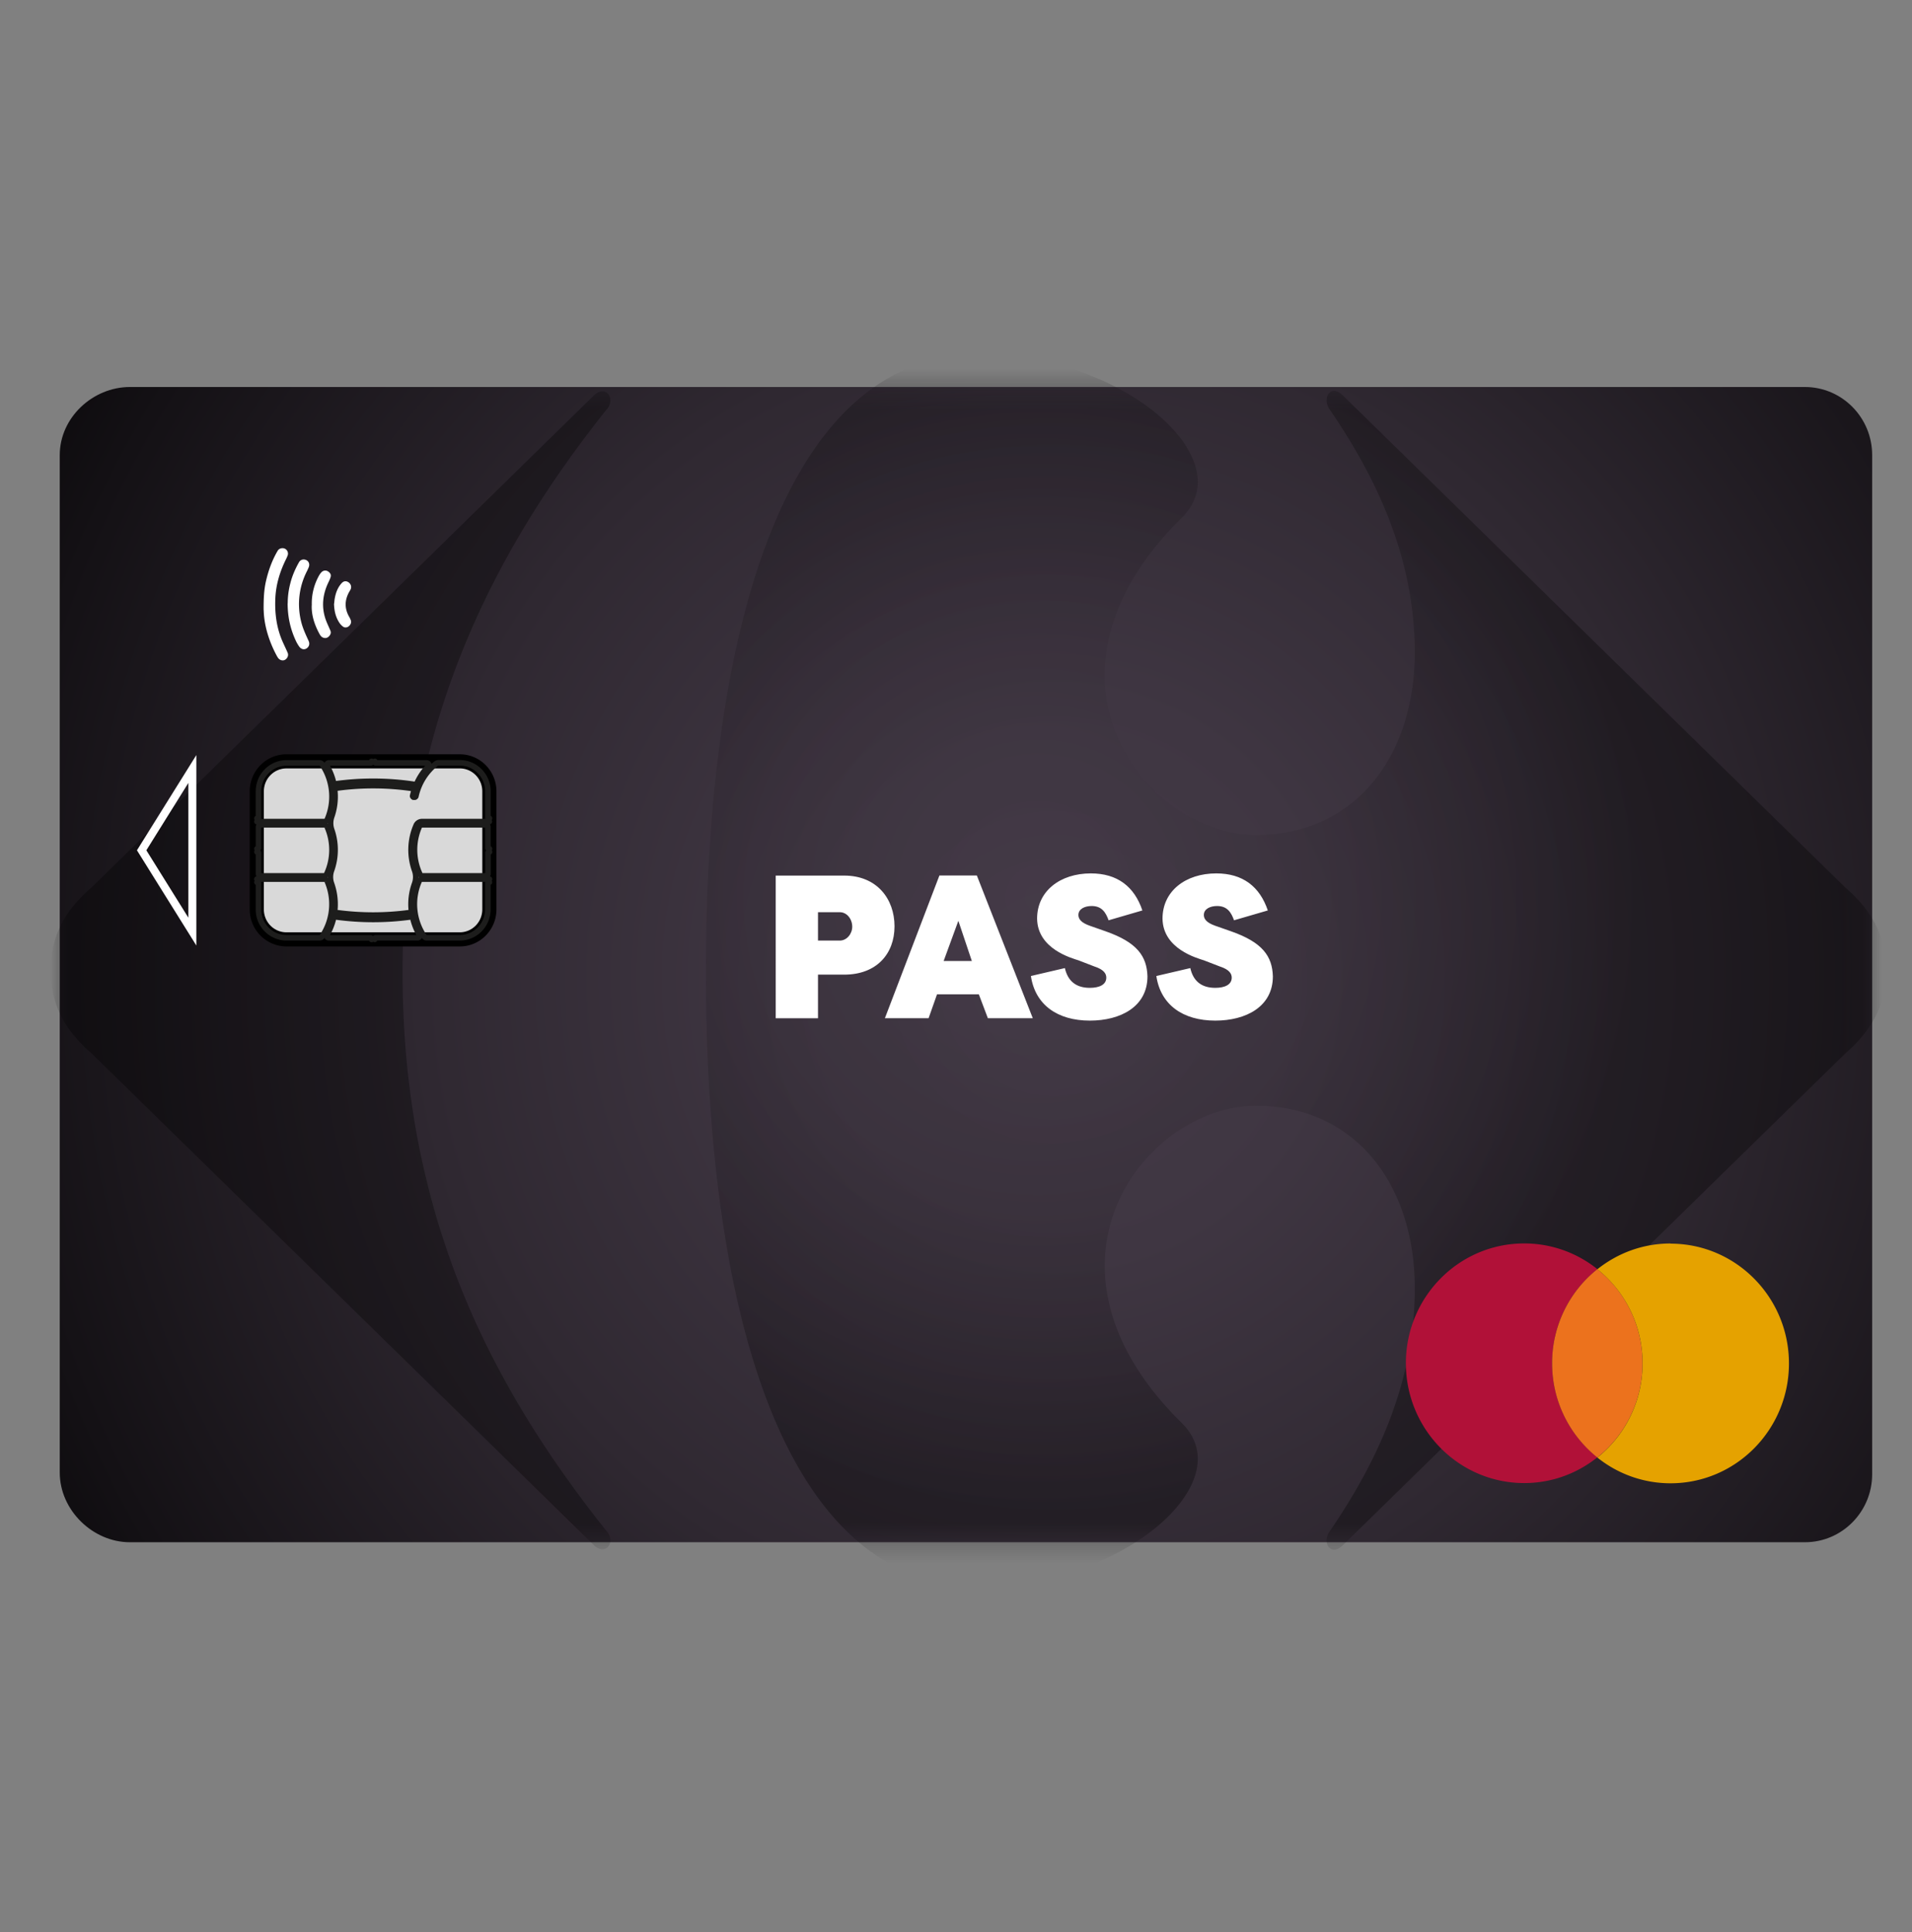 <svg width="96" height="97" fill="none" xmlns="http://www.w3.org/2000/svg"><rect width="100%" height="100%" fill="#808080" stroke="none"/><path d="M94 22.85c0-1.888-1.513-3.42-3.377-3.42h-84.1C4.66 19.43 3 20.963 3 22.85V73.93c0 1.887 1.655 3.5 3.52 3.5h84.103c1.864 0 3.377-1.532 3.377-3.416V22.85z" fill="url(#a)"/><mask id="b" style="mask-type:luminance" maskUnits="userSpaceOnUse" x="2" y="19" width="92" height="59"><path d="M93.85 22.85c0-1.888-1.513-3.42-3.377-3.42h-84.1C4.51 19.43 3 20.963 3 22.85V42.838l-.004 31.177c0 1.888 1.509 3.416 3.374 3.416h84.103c1.864 0 3.377-1.532 3.377-3.416V22.85z" fill="#fff"/></mask><g opacity=".32" mask="url(#b)"><path d="M49.158 17.79c-9.862 0-13.715 14.154-13.715 31.018s3.853 30.836 13.715 30.836c5.92 0 10.967-3.51 10.982-6.394 0-.63-.24-1.232-.76-1.763-2.804-2.744-3.898-5.485-3.912-7.907-.015-4.62 3.946-8.063 7.59-8.063 5.02 0 7.978 3.992 7.978 9.162 0 4.898-2.063 8.984-4.302 12.248a.74.74 0 0 0-.127.413c0 .254.15.466.37.466.139 0 .296-.072.468-.246l25.2-24.666c1.253-1.088 2.058-2.361 2.058-4.17 0-1.808-.805-3.089-2.059-4.17l-25.199-24.68c-.172-.17-.33-.246-.468-.246-.228 0-.37.216-.37.47 0 .133.037.28.127.417 2.239 3.264 4.302 7.35 4.302 12.24 0 5.166-2.958 9.165-7.979 9.165-3.647 0-7.608-3.445-7.59-8.066.016-2.415 1.109-5.163 3.913-7.903.52-.531.76-1.134.76-1.763-.018-2.885-5.062-6.402-10.982-6.402v.003z" fill="url(#c)"/><path d="M29.797 19.874c.157-.159.315-.227.45-.227.24 0 .404.216.4.474a.725.725 0 0 1-.224.477c-5.909 7.441-10.211 16.14-10.211 28.206 0 12.066 4.298 20.587 10.21 28.028a.74.74 0 0 1 .225.477c.008.262-.16.474-.4.474-.135 0-.289-.064-.45-.227L4.602 52.89c-1.258-1.088-2.059-2.361-2.059-4.17 0-1.807.801-3.089 2.06-4.169l25.194-24.677z" fill="url(#d)"/></g><path d="M41.071 48.933v2.19h-2.123V43.96h3.438c1.647 0 2.527 1.175 2.527 2.547s-.891 2.426-2.527 2.426H41.07zm0-1.71h1.093c.364 0 .626-.349.626-.697 0-.38-.262-.728-.626-.728h-1.093v1.425zM44.43 51.12l2.737-7.164h1.88l2.808 7.164H49.6l-.453-1.198h-2.1l-.423 1.198H44.43zm2.95-2.873h1.415l-.677-2.017-.738 2.017zM53.464 48.592c.143.655.555 1.004 1.255 1.004.486 0 .827-.163.827-.512 0-.174-.09-.398-.595-.56l-.798-.308c-.344-.113-2.063-.572-2.081-2.096 0-1.38 1.153-2.27 2.7-2.27 1.332 0 2.182.663 2.586 1.86l-1.696.494c-.142-.398-.344-.717-.85-.717-.344 0-.666.144-.666.451 0 .205.142.39.576.542l.79.277c1.577.553 2.071 1.247 2.101 2.263 0 1.524-1.355 2.221-2.89 2.221-1.637 0-2.749-.8-2.962-2.24l1.707-.398-.004-.011zM59.762 48.592c.142.655.554 1.004 1.255 1.004.486 0 .827-.163.827-.512 0-.174-.09-.398-.595-.56l-.798-.308c-.344-.113-2.063-.572-2.082-2.096 0-1.38 1.154-2.27 2.7-2.27 1.333 0 2.183.663 2.587 1.86l-1.696.494c-.142-.398-.344-.717-.85-.717-.344 0-.666.144-.666.451 0 .205.142.39.576.542l.79.277c1.577.553 2.07 1.247 2.1 2.263 0 1.524-1.355 2.221-2.89 2.221-1.636 0-2.748-.8-2.961-2.24l1.707-.398-.004-.011z" fill="#fff"/><path fill-rule="evenodd" clip-rule="evenodd" d="M9.858 37.909v9.562L6.876 42.69l2.982-4.781zm-2.51 4.78 2.11 3.385v-6.768l-2.11 3.384z" fill="#fff"/><path d="M23.036 38.224c.816 0 1.479.675 1.479 1.558v5.929c0 .777-.663 1.452-1.48 1.452h-8.66c-.816 0-1.479-.675-1.479-1.505v-5.929c0-.83.663-1.505 1.48-1.505h8.66z" fill="#D9D9D9"/><path fill-rule="evenodd" clip-rule="evenodd" d="M14.38 38.58c-.62 0-1.132.511-1.132 1.15v5.928c0 .638.512 1.15 1.132 1.15h8.705c.62 0 1.131-.512 1.131-1.15v-5.929c0-.638-.511-1.15-1.131-1.15h-8.706zm-1.842 1.15c0-1.023.821-1.86 1.841-1.86h8.706c1.02 0 1.841.837 1.841 1.86v5.928c0 1.022-.82 1.86-1.841 1.86h-8.706a1.852 1.852 0 0 1-1.84-1.86v-5.929z" fill="#000"/><path fill-rule="evenodd" clip-rule="evenodd" d="M12.84 41.518c0-.129.102-.246.244-.246h3.194c.12 0 .225.072.273.176l.001.003c.35.794.342 1.7-.023 2.491l-.002.004a.309.309 0 0 1-.271.169h-3.172a.245.245 0 0 1-.245-.247v-.97a.14.14 0 0 1-.053-.205.14.14 0 0 1 .054-.205v-.97zm.27 1.11-.002.002-.001.004-.005.01a.246.246 0 0 1-.032.05.166.166 0 0 1 .05.118v1.023h3.136s.005 0 .011-.005a.028.028 0 0 0 .009-.008c.33-.717.337-1.538.02-2.259l.128-.056-.127.059c-.005-.01-.012-.014-.019-.014h-3.159v1.024a.142.142 0 0 1-.01.051zm-.16.126z" fill="#1D1D1C"/><path fill-rule="evenodd" clip-rule="evenodd" d="M12.757 44.138a.14.14 0 0 1 .14-.14h3.38c.122 0 .226.072.274.176l.001.003a3.044 3.044 0 0 1-.259 2.912l-.116-.078.117.077a.297.297 0 0 1-.248.135h-1.659a1.557 1.557 0 0 1-1.548-1.565v-1.235a.14.14 0 0 1-.055-.203.14.14 0 0 1-.027-.082zm.193.14-.008.019.008-.02zm.159 0c.006.016.01.035.01.057v1.323c0 .709.568 1.285 1.268 1.285h1.659c.002 0 .004 0 .006-.002a.023.023 0 0 0 .008-.007v-.001a2.764 2.764 0 0 0 .236-2.645l.128-.055-.127.058c-.005-.01-.013-.013-.02-.013H13.11zM12.84 39.73c0-.865.693-1.566 1.547-1.566h1.659c.1 0 .192.051.248.135.576.861.678 1.962.262 2.912l-.001.002a.301.301 0 0 1-.273.176H12.9a.14.14 0 0 1-.115-.22.14.14 0 0 1 .053-.205V39.73zm.27 1.374-.002.002v.003h3.174a.021.021 0 0 0 .018-.012 2.767 2.767 0 0 0-.24-2.643.02.02 0 0 0-.008-.008.013.013 0 0 0-.006-.002h-1.659c-.696 0-1.268.573-1.268 1.285v1.323a.142.142 0 0 1-.01.052z" fill="#1D1D1C"/><path fill-rule="evenodd" clip-rule="evenodd" d="M18.737 38.111a.14.14 0 0 0-.209.053H16.51a.245.245 0 0 0-.244.246V38.428l.002.008a.49.49 0 0 0 .004.023c.002.01.01.046.03.078.148.255.255.536.319.825a.14.14 0 0 0 .024.053l.002.002.002.002.005.007a.251.251 0 0 0 .058.051.169.169 0 0 0 .106.023 13.7 13.7 0 0 1 4.033.03.143.143 0 0 0 .052-.001h.002l.003-.002.009-.002a.255.255 0 0 0 .065-.03.165.165 0 0 0 .057-.064l.003-.006c.136-.311.325-.6.56-.841a.249.249 0 0 0 0-.348.137.137 0 0 0-.022-.018h-.002l-.003-.003-.008-.005a.456.456 0 0 0-.028-.016.256.256 0 0 0-.112-.03h-2.48a.14.14 0 0 0-.209-.053zm.068.323h-.002l-.001-.001-.004-.002a.246.246 0 0 1-.06-.04.174.174 0 0 1-.12.053H16.57c.134.241.235.5.302.766a13.984 13.984 0 0 1 3.945.032c.135-.29.313-.562.53-.798h-2.49a.14.14 0 0 1-.052-.01zm-.125-.158zm2.743.175zM16.758 45.892a.14.14 0 0 1 .06-.005 13.713 13.713 0 0 0 3.86-.002c.04 0 .07.016.086.025a.214.214 0 0 1 .058.05l.006.008.002.003-.111.085.112-.084a.14.14 0 0 1 .024.055c.06.287.17.567.316.824a.232.232 0 0 1 .034.1v.011h.001l.001.015c0 .13-.103.246-.245.246h-2.02a.14.14 0 0 1-.203.056.14.14 0 0 1-.21-.052H16.51c-.036 0-.069-.012-.08-.016a.41.41 0 0 1-.02-.008l-.006-.002-.003-.001a.25.25 0 0 1-.102-.344v-.003a2.84 2.84 0 0 0 .321-.827l.137.03-.137-.027a.163.163 0 0 1 .05-.089.203.203 0 0 1 .072-.043l.01-.004h.003l.002-.001zm.114.285a3.12 3.12 0 0 1-.304.77h2.05a.14.14 0 0 1 .053.01l.002.001.004.002.01.005a.238.238 0 0 1 .047.03.165.165 0 0 1 .12-.052h2.048a3.174 3.174 0 0 1-.3-.766 13.985 13.985 0 0 1-3.73 0zm4.055.815zm-2.132.12z" fill="#1D1D1C"/><path fill-rule="evenodd" clip-rule="evenodd" d="M20.921 44.174a.301.301 0 0 1 .273-.176h3.381a.14.14 0 0 1 .114.222.14.14 0 0 1-.056.203v1.235c0 .864-.694 1.565-1.548 1.565h-1.659a.296.296 0 0 1-.247-.134 3.046 3.046 0 0 1-.26-2.913l.002-.002zm3.442.11v-.003l.002-.003h-3.17a.02.02 0 0 0-.02.013 2.766 2.766 0 0 0 .237 2.642v.001a.023.023 0 0 0 .008.007.014.014 0 0 0 .006.002h1.659c.696 0 1.268-.573 1.268-1.285v-1.323a.14.14 0 0 1 .01-.052z" fill="#1D1D1C"/><path fill-rule="evenodd" clip-rule="evenodd" d="M20.924 41.448a.301.301 0 0 1 .273-.176h3.194c.132 0 .245.107.245.246v.97a.14.14 0 0 1 .056.203.14.14 0 0 1-.052.208v.97c0 .129-.103.246-.245.246h-3.172a.298.298 0 0 1-.273-.173 3.044 3.044 0 0 1-.027-2.49l.001-.004zm3.445 1.311.002-.002.001-.004.005-.01a.246.246 0 0 1 .03-.047.17.17 0 0 1-.051-.12v-1.024h-3.159c-.006 0-.014.004-.018.013a2.766 2.766 0 0 0 .031 2.266.025.025 0 0 0 .013.004h3.137V42.81a.14.14 0 0 1 .01-.052zm.156-.126z" fill="#1D1D1C"/><path fill-rule="evenodd" clip-rule="evenodd" d="M21.977 38.162a.136.136 0 0 1 .022-.002h1.09c.857 0 1.547.705 1.547 1.565v1.235a.14.14 0 0 1 .049.213.14.14 0 0 1-.117.216h-3.382a.18.18 0 0 0-.164.11 2.938 2.938 0 0 0-.071 2.156c.085.242.086.51 0 .753-.153.426-.207.889-.15 1.34a.161.161 0 0 1-.02.102.202.202 0 0 1-.057.066l-.009.006-.003.002-.002.001a.14.14 0 0 1-.058.023c-1.271.18-2.565.18-3.84 0l-.008-.001a.163.163 0 0 1-.089-.052.205.205 0 0 1-.043-.073l-.003-.009v-.003l-.001-.002a.14.14 0 0 1-.005-.057 2.96 2.96 0 0 0-.15-1.343 1.137 1.137 0 0 1 0-.753c.224-.63.228-1.32.007-1.954V41.7a1.15 1.15 0 0 1 0-.738v-.001a2.919 2.919 0 0 0 .142-1.34c0-.045.018-.077.028-.092a.222.222 0 0 1 .055-.058l.007-.005.003-.002h.001a.144.144 0 0 1 .06-.024 13.72 13.72 0 0 1 3.994.02c.03.006.053.02.07.035.193-.497.513-.934.933-1.268a.237.237 0 0 1 .061-.036.42.42 0 0 1 .085-.025l.012-.002h.003l.003-.001zm.035.278a.353.353 0 0 0-.029.008 2.737 2.737 0 0 0-.967 1.565.143.143 0 0 1-.018.045h-.001v.002l-.003.003-.007.01a.287.287 0 0 1-.066.063.176.176 0 0 1-.094.029h-.068a.14.14 0 0 1-.08-.026h-.001l-.002-.001-.003-.003-.01-.008a.227.227 0 0 1-.068-.084.174.174 0 0 1-.014-.113c.015-.071.034-.142.054-.212a13.44 13.44 0 0 0-3.684-.015 3.19 3.19 0 0 1-.167 1.35.87.87 0 0 0 0 .556c.243.694.239 1.45-.008 2.14a.856.856 0 0 0 0 .566c.157.44.215.907.175 1.37 1.183.157 2.381.157 3.56 0a3.188 3.188 0 0 1 .176-1.37.856.856 0 0 0 0-.566 3.218 3.218 0 0 1 .079-2.362v-.002a.46.46 0 0 1 .42-.276h3.182a.161.161 0 0 1-.012-.06v-1.324c0-.709-.568-1.285-1.268-1.285h-1.076zm-1.184 1.2z" fill="#1D1D1C"/><path d="M77.93 68.447c0-1.918.891-3.624 2.273-4.727a5.862 5.862 0 0 0-3.673-1.292c-3.284 0-5.942 2.695-5.942 6.015s2.662 6.016 5.942 6.016c1.39 0 2.662-.485 3.673-1.293a6.03 6.03 0 0 1-2.273-4.727" fill="#B11138"/><path d="M82.472 68.447A6.035 6.035 0 0 0 80.2 63.72a6.025 6.025 0 0 0-2.27 4.727c0 1.922.892 3.624 2.27 4.727a6.029 6.029 0 0 0 2.272-4.727z" fill="#EC721D"/><path d="M83.876 62.431c-1.389 0-2.662.486-3.673 1.293a6.026 6.026 0 0 1 2.27 4.727 6.037 6.037 0 0 1-2.27 4.727 5.862 5.862 0 0 0 3.673 1.292c3.284 0 5.946-2.695 5.946-6.015s-2.662-6.016-5.946-6.016" fill="#E5A200"/><path d="M13.24 30.632c.015.728.248 1.539.66 2.3.022.039.044.077.07.11.083.11.236.145.341.084.128-.076.188-.227.131-.356-.09-.209-.19-.41-.28-.618-.285-.679-.371-1.395-.337-2.127.033-.678.224-1.311.52-1.918.034-.064.064-.132.09-.2a.274.274 0 0 0-.113-.35c-.127-.071-.303-.033-.378.092-.28.473-.464.985-.588 1.52-.1.432-.123.875-.12 1.46" fill="#fff"/><path d="M14.442 30.287c0 .705.146 1.323.424 1.91.044.091.097.182.157.266.1.136.243.17.367.094.13-.083.176-.23.104-.382-.142-.311-.288-.618-.37-.952a3.62 3.62 0 0 1 .296-2.562 4.3 4.3 0 0 0 .086-.194c.052-.147 0-.28-.124-.345-.142-.068-.296-.026-.37.107-.191.337-.345.693-.439 1.072a3.949 3.949 0 0 0-.127.99M15.652 30.382c-.019.489.131.962.37 1.41.053.098.106.197.229.23.112.031.202-.003.277-.086.071-.08.105-.17.06-.277-.075-.178-.161-.352-.228-.534-.236-.66-.161-1.3.146-1.922.03-.065.06-.13.082-.194.049-.14.019-.223-.112-.318a.258.258 0 0 0-.319.023.782.782 0 0 0-.142.19 2.849 2.849 0 0 0-.36 1.481M16.771 30.302c.008.368.083.679.263.955.044.072.108.14.176.194.09.072.202.064.292 0 .1-.076.15-.197.116-.3a1.025 1.025 0 0 0-.098-.204c-.22-.398-.217-.796-.007-1.194.026-.05.056-.095.082-.145.071-.136.03-.28-.093-.371-.12-.083-.247-.072-.352.046-.188.208-.285.462-.337.735-.023.11-.026.22-.038.292" fill="#fff"/><defs><radialGradient id="a" cx="0" cy="0" r="1" gradientUnits="userSpaceOnUse" gradientTransform="matrix(0 67.242 -66.419 0 52.903 49.054)"><stop stop-color="#453B48"/><stop offset=".21" stop-color="#3F3642"/><stop offset=".48" stop-color="#2F2831"/><stop offset=".8" stop-color="#141115"/><stop offset="1"/></radialGradient><radialGradient id="c" cx="0" cy="0" r="1" gradientUnits="userSpaceOnUse" gradientTransform="matrix(30.392 0 0 30.768 52.057 45.048)"><stop stop-color="#453B48"/><stop offset=".21" stop-color="#3F3642"/><stop offset=".48" stop-color="#2F2831"/><stop offset=".8" stop-color="#141115"/><stop offset="1"/></radialGradient><radialGradient id="d" cx="0" cy="0" r="1" gradientUnits="userSpaceOnUse" gradientTransform="matrix(30.392 0 0 30.768 52.057 45.048)"><stop stop-color="#453B48"/><stop offset=".21" stop-color="#3F3642"/><stop offset=".48" stop-color="#2F2831"/><stop offset=".8" stop-color="#141115"/><stop offset="1"/></radialGradient></defs></svg>